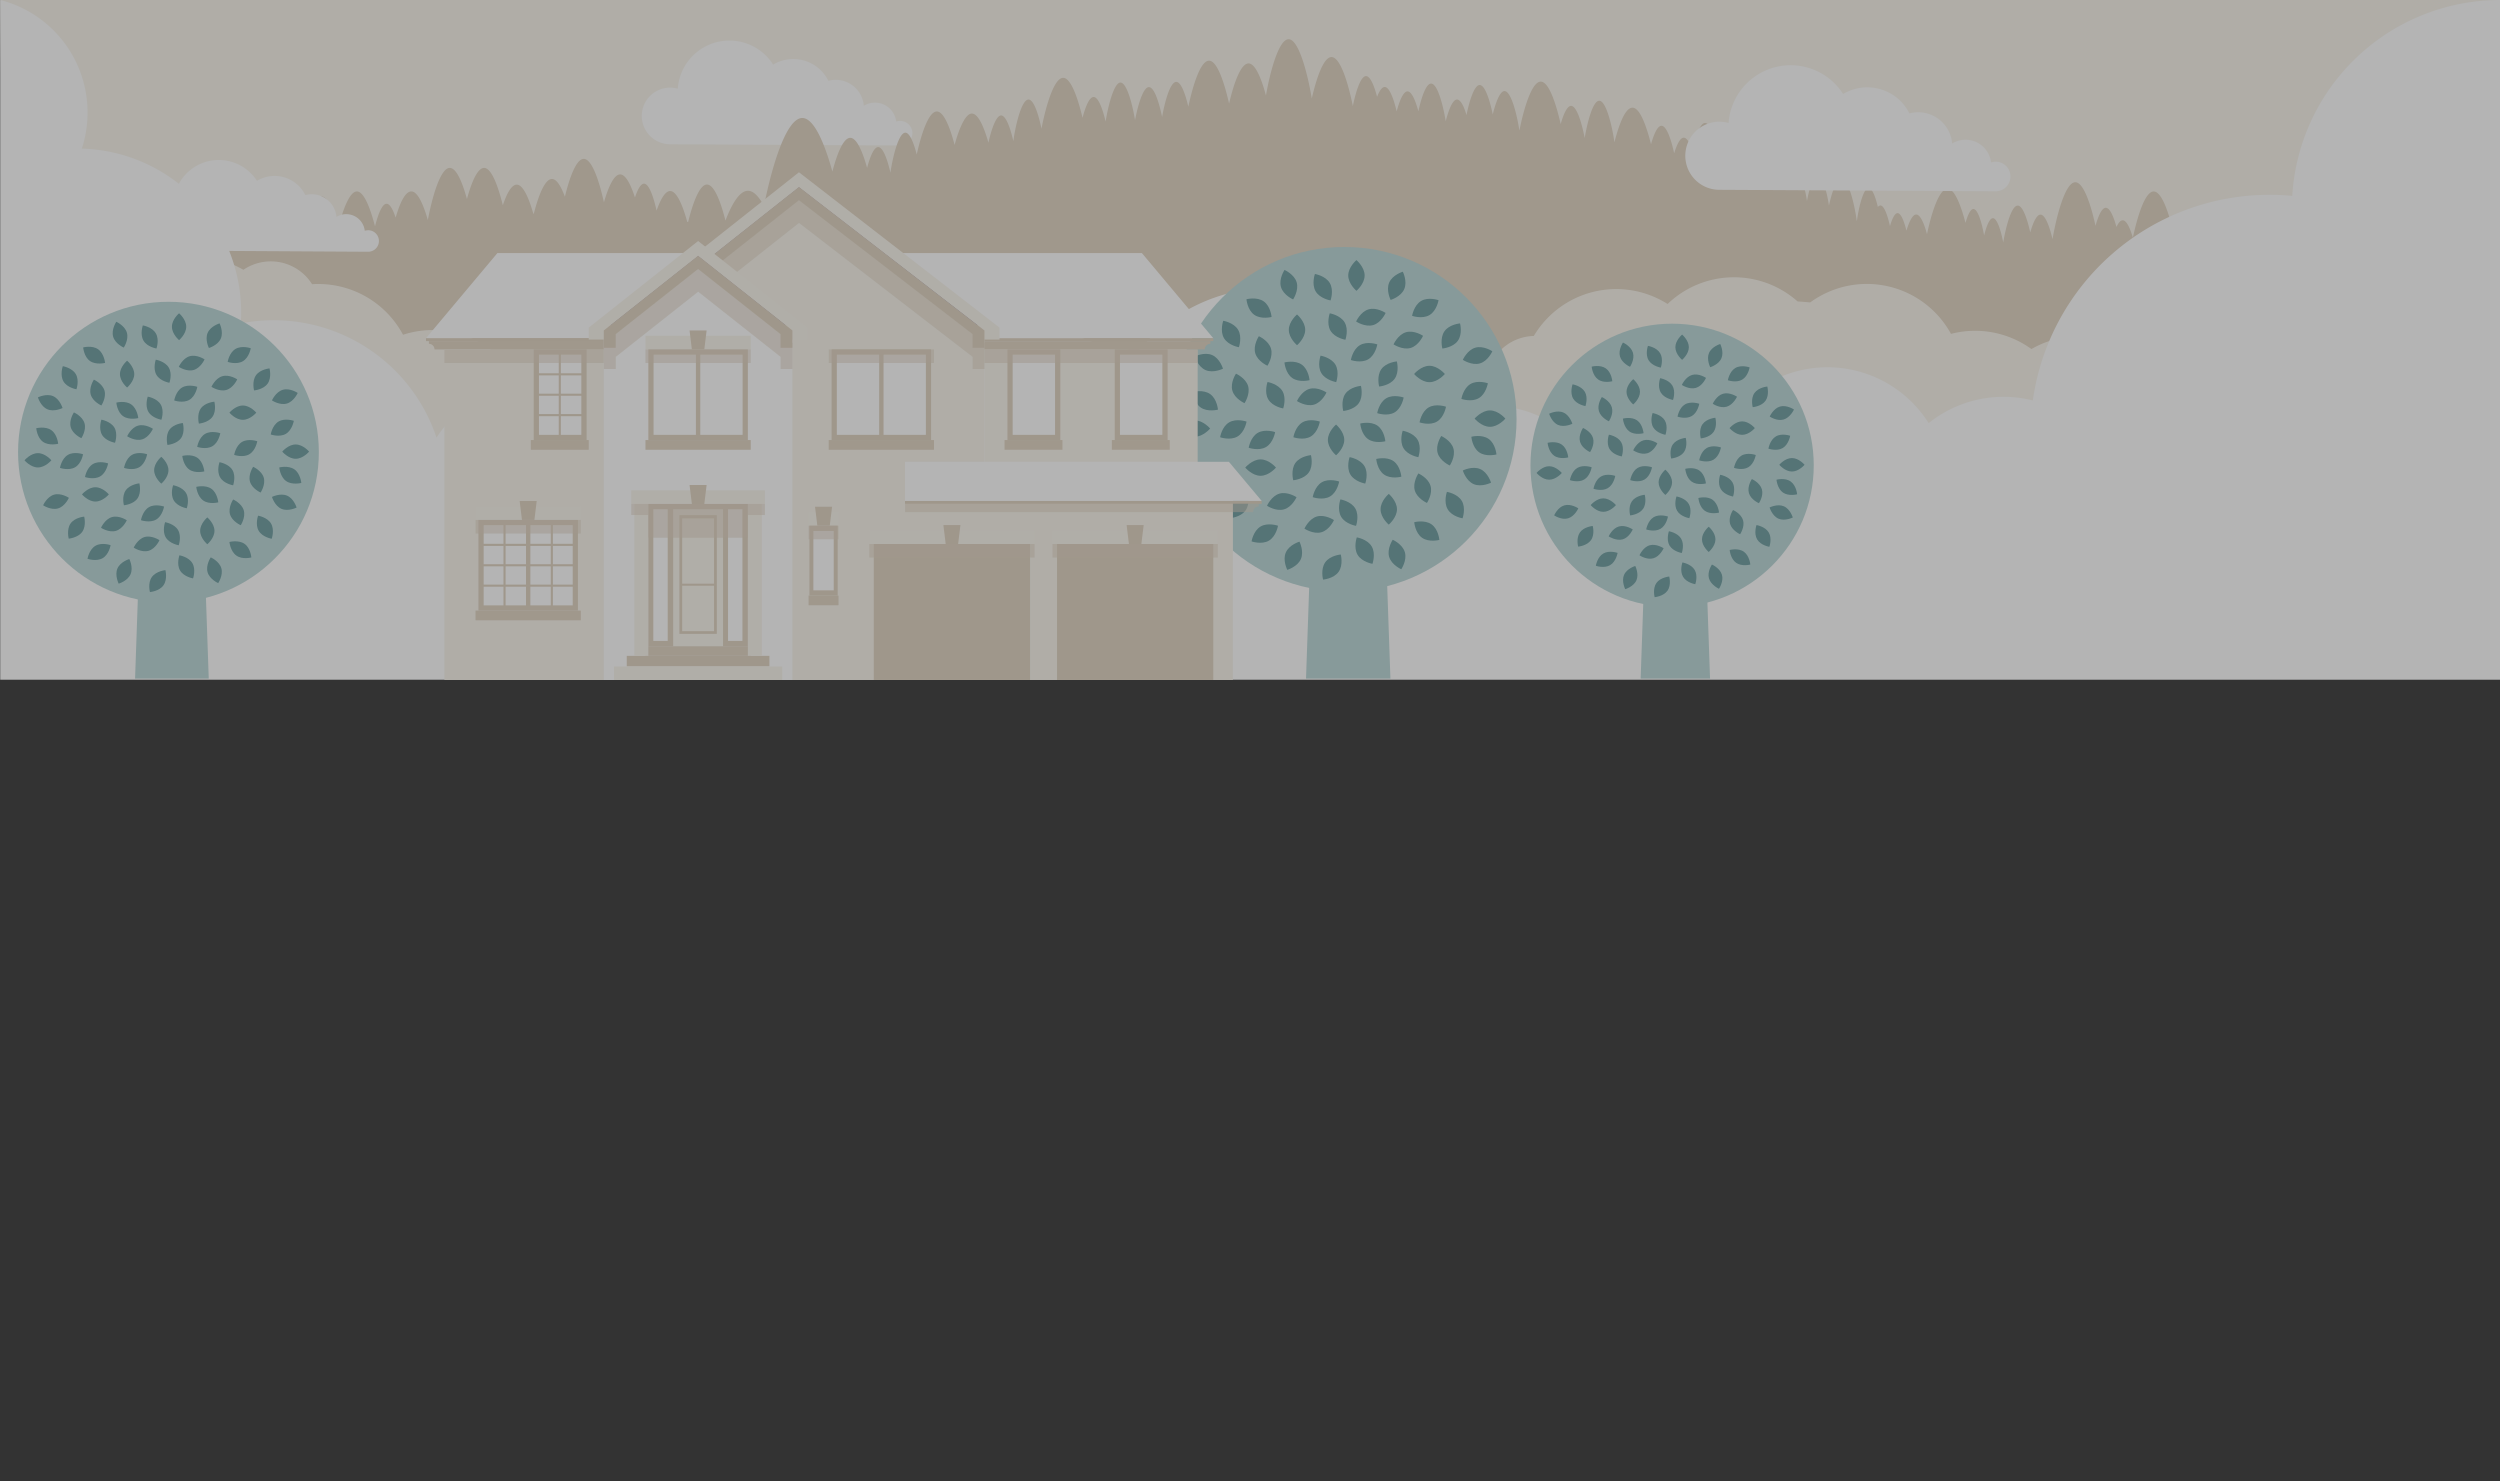 <svg id="Layer_1" data-name="Layer 1" xmlns="http://www.w3.org/2000/svg" viewBox="0 0 1080 640"><rect x="0" y="0" width="1080" height="640" fill="#333333" stroke="none"/><defs><style>.cls-1{opacity:0.63;}.cls-2{fill:#f8f4eb;}.cls-3{fill:#fff;}.cls-4{fill:#dfd2bf;}.cls-5{fill:#b8d6d6;}.cls-6{fill:#68999d;}.cls-7{fill:#f9f5ec;}.cls-8{fill:#ded1be;}.cls-9{fill:#8080b7;}.cls-10{opacity:0.5;}</style></defs><g class="cls-1"><polygon class="cls-2" points="1077.1 289.46 3.1 289.46 0.1 0 1080.1 0 1077.1 289.46"/><path class="cls-3" d="M289.51,62.32a12.23,12.23,0,1,1,3.29-24A22.37,22.37,0,0,1,334,27.91a16.92,16.92,0,0,1,23.86,7A12.17,12.17,0,0,1,373.16,45.7a9.24,9.24,0,0,1,14,6.81,5.19,5.19,0,0,1,1.68-.28,5.31,5.31,0,1,1,0,10.62Z"/><path class="cls-4" d="M1077.51,158.19a3.4,3.4,0,0,0,.08-.63c0-2.2-2.27-14.95-5.06-14.95-1.91,0-3.57,5.92-4.43,10.39l-.69-.37a3.44,3.44,0,0,0,0-.45c0-2.2-2.27-15-5.06-15-1.37,0-2.61,3.06-3.52,6.44-.48-3.94-2.52-13.63-5-13.63-1.44,0-2.74,3.38-3.66,7-.92-3.58-2.22-7-3.66-7s-2.6,3-3.52,6.41c-.47-3.91-2.51-13.69-5-13.69-1.42,0-2.71,3.3-3.63,6.82-1.14-5.91-3.34-13.8-5.87-13.8-2.23,0-4.21,6.15-5.42,11.66-1.21-5.51-3.19-11.66-5.42-11.66-1.14,0-2.22,1.62-3.16,3.93-1-6-3.38-15-6.09-15s-4.81,8.2-5.93,14.14c-1.23-5.2-3.09-10.58-5.18-10.58s-3.8,5-5,10c-.93-3.87-2.32-7.81-3.87-7.81-1,0-1.94,1.66-2.73,3.87-1-6-3.38-15.06-6.1-15.06-2.05,0-3.88,5.17-5.1,10.27-1.19-4.31-2.79-8.12-4.55-8.12-2.36,0-4.44,6.89-5.63,12.62-1-5.93-3.39-15.78-6.22-15.78-2.12,0-4,5.52-5.23,10.79-.92-5.86-3.4-16.27-6.3-16.27s-5.14,9.45-6.16,15.41c-1.55-9.49-5.44-25.42-10-25.42-3.76,0-7.06,10.88-9,20-1.17-4.07-2.71-7.55-4.39-7.55-1,0-1.87,1.14-2.7,2.88-1.2-4.37-2.81-8.28-4.59-8.28s-3.28,3.63-4.46,7.8c-1.94-8.87-5.12-18.84-8.72-18.84-4.42,0-8.21,15-9.85,24.6-1.23-5.21-3.09-10.61-5.19-10.61-1.7,0-3.25,3.56-4.43,7.69-1.22-5.49-3.19-11.6-5.41-11.6-2.87,0-5.31,10.13-6.26,16-.86-4.49-2.53-10.55-4.46-10.55-1.52,0-2.87,3.74-3.8,7.52-.79-4.52-2.56-11.49-4.63-11.49-1.31,0-2.51,2.8-3.41,6-2-7.57-4.7-14.72-7.74-14.72-3.7,0-7,10.57-8.89,19.62-1.2-4.47-2.85-8.52-4.66-8.52-1.61,0-3.08,3.19-4.23,7-.93-3.8-2.29-7.59-3.82-7.59-1.26,0-2.41,2.58-3.29,5.63-.92-4.2-2.43-8.94-4.13-8.94a1.55,1.55,0,0,0-1.11.66c-.93-4-2.36-8.17-4-8.17-2.53,0-4.63,10.47-5,14.07l-.15-.06c-.62-5.15-3.32-18.09-6.56-18.09-2.23,0-4.21,6.16-5.42,11.67-.57-4.18-2.55-13.19-4.9-13.19-2,0-3.78,6.72-4.59,11.25-.56-4.14-2.54-13.27-4.91-13.27-1,0-2,1.68-2.75,3.92-1.14-5.91-3.34-13.81-5.87-13.81s-4.59,7.4-5.75,13.23c-1.14-3.68-2.57-6.68-4.13-6.68s-3.15,3.33-4.31,7.29h0c-1.12-5.94-3.35-14.13-5.93-14.13-1.52,0-2.91,2.84-4,6.39-.86-5.76-3.39-16.72-6.37-16.72-2.25,0-4.25,6.27-5.46,11.82-1.07-3.11-2.35-5.47-3.74-5.47-1.57,0-3,3-4.15,6.76-1.21-5.57-3.21-11.9-5.48-11.9-1.74,0-3.33,3.74-4.52,8-2-8-4.83-15.82-8-15.82s-5.86,7.33-7.82,15c-.64-5.21-3.33-18-6.55-18-2.89,0-5.34,10.28-6.28,16.16-1.13-5.93-3.34-13.94-5.89-13.94-1.72,0-3.3,3.67-4.48,7.88-2-8.74-5.08-18.36-8.62-18.36-3.9,0-7.32,11.73-9.19,21h-.07c-.84-5.71-3.38-16.91-6.4-16.91-2,0-3.84,5.07-5.07,10.12-1.19-5.75-3.27-12.74-5.65-12.74s-4.52,7.16-5.7,13C632.48,46.07,631,43,629.44,43c-1.93,0-3.67,4.61-4.89,9.42-.92-5.86-3.39-16.31-6.31-16.31-2.28,0-4.3,6.42-5.5,12-1.21-4.51-2.86-8.63-4.69-8.63s-3.49,4.13-4.69,8.66c-1.23-5.2-3.09-10.56-5.17-10.56-1.2,0-2.32,1.77-3.29,4.25-1.21-4.64-2.9-8.95-4.77-8.95-2.41,0-4.52,7.17-5.7,13-1.87-9.35-5.3-21.22-9.22-21.22-3.48,0-6.56,9.31-8.52,17.94-1.53-9.46-5.44-25.65-10-25.65-4.38,0-8.14,14.77-9.8,24.33-1.93-7.25-4.59-13.88-7.53-13.88-3.4,0-6.43,8.91-8.39,17.37-2-8.79-5.1-18.55-8.66-18.55-3.74,0-7,10.78-8.95,19.88-1.23-5.25-3.1-10.72-5.21-10.72-2.74,0-5.09,9.23-6.12,15.2-1.18-5.79-3.29-12.94-5.7-12.94-2.6,0-4.85,8.35-6,14.3-.92-5.86-3.4-16.27-6.3-16.27s-5.55,11.17-6.39,16.89c-1.23-5.22-3.1-10.65-5.19-10.65-1.88,0-3.57,4.35-4.79,9-2-8.43-5-17.28-8.37-17.28-4,0-7.54,12.51-9.37,22C448.74,49.85,446.67,43,444.31,43c-3.21,0-5.9,12.73-6.54,18-1.22-5.36-3.14-11.12-5.3-11.12S428.22,56.1,427,61.65c-1.9-6.73-4.41-12.59-7.17-12.59s-5.52,6.45-7.44,13.58c-1.95-7.48-4.67-14.48-7.68-14.48-3.57,0-6.73,9.82-8.68,18.63-1.22-4.83-3-9.47-4.91-9.47-3.09,0-5.68,11.75-6.45,17.31-1.22-5.35-3.14-11.08-5.29-11.08-1.88,0-3.57,4.35-4.79,9-1.91-6.9-4.47-13-7.28-13-3,0-5.76,7.07-7.71,14.59-3.41-12.33-8-23.16-13-23.16-7,0-13.19,21.19-16.56,38-2.15-4-4.48-6.56-6.91-6.56-3.55,0-6.87,5.39-9.73,12.88-2-7.88-4.8-15.58-8-15.58s-6.14,8.09-8.11,16.17l-.39,0c-1.92-7-4.52-13.36-7.38-13.36-2.17,0-4.19,3.64-5.88,8.47-1.22-5.51-3.19-11.65-5.42-11.65-1.46,0-2.82,2.65-3.92,6-1.79-5.59-4-10-6.4-10-2.69,0-5.14,5.58-7,12.09-1.94-8.86-5.12-18.8-8.71-18.8-3.27,0-6.19,8.22-8.15,16.37-1.63-4.44-3.55-7.69-5.6-7.69-3.08,0-5.86,7.33-7.82,15h-.23c-1.9-6.71-4.41-12.55-7.16-12.55-2.24,0-4.32,3.87-6,8.93-2-8.08-4.86-16.16-8.1-16.16-2.88,0-5.49,6.38-7.41,13.47-1.92-7.09-4.53-13.47-7.41-13.47-4.11,0-7.68,13-9.48,22.54h0c-1.89-6.64-4.38-12.38-7.11-12.38s-5,5.14-6.8,11.33c-1.1-3.36-2.45-6-3.91-6-2,0-3.76,4.84-5,9.78-2-7.71-4.74-15.1-7.84-15.1s-6,7.74-8,15.65c-1.93-7.12-4.55-13.55-7.43-13.55s-5.71,6.92-7.65,14.36c-1.11-3.41-2.47-6.1-3.94-6.1-2,0-3.72,4.73-4.94,9.61-1.17-4-2.69-7.43-4.35-7.43-2.3,0-4.34,6.56-5.54,12.19-1.83-6-4.16-10.94-6.69-10.94s-4.7,4.6-6.5,10.33C97.26,97.36,93.77,85,89.77,85c-4.91,0-9,18.58-10.31,27.56-1.11-3.41-2.47-6.1-3.94-6.1-2,0-3.86,5.13-5.09,10.21-1.05-3-2.3-5.22-3.65-5.22-2.55,0-4.77,8-5.9,14C57.83,116.66,54.17,110,50.24,110c-3.47,0-6.73,5.17-9.55,12.43-1.35-2.92-2.85-4.85-4.43-4.85-2.67,0-5.11,5.5-7,12a5.38,5.38,0,0,0-3.73-1.94c-2.42,0-4.73,2.51-6.87,6.48-1.6-4.23-3.46-7.3-5.45-7.3-5.05,0-9.29,19.66-10.42,28.3l-.3.18v76H1077.73V158.34A1,1,0,0,0,1077.51,158.19ZM1058,147.28c0,.17-.07.35-.1.51l-.27-.13C1057.79,147.54,1057.91,147.41,1058,147.28Zm-15.88-6.81-.26-.11a4,4,0,0,0,.35-.37Z"/><path class="cls-2" d="M1079.22,143.54a21.08,21.08,0,0,0-39-11.08,41.4,41.4,0,0,0-36,1.06,21,21,0,0,0-21.29-.42,41.42,41.42,0,0,0-51.17,8.27A21,21,0,0,0,905,145.79a41.32,41.32,0,0,0-27.42,5,41.46,41.46,0,0,0-34.75-6.56A41.44,41.44,0,0,0,782,130.65c-1.81-.17-3.62-.32-5.44-.43a41.4,41.4,0,0,0-56.16,1.1,41.43,41.43,0,0,0-57.8,13.82,21.07,21.07,0,0,0-19.31,13.92A41.41,41.41,0,0,0,631.36,165a21,21,0,0,0-22.6-2.52,41.48,41.48,0,0,0-32.82-1.78,41.47,41.47,0,0,0-74.28-3.43A41.44,41.44,0,0,0,440.5,174.5a41.44,41.44,0,0,0-43.94,4.94,21.17,21.17,0,0,0-6.74-1.12,20.92,20.92,0,0,0-11.13,3.2,42,42,0,0,0-7.9-.76,41.21,41.21,0,0,0-21.53,6,41.42,41.42,0,0,0-52.6-6.31,21,21,0,0,0-20.79-2,41.37,41.37,0,0,0-32-15.06h0a21,21,0,0,0-28.46-9.45,41.41,41.41,0,0,0-41.3-9.33,41.47,41.47,0,0,0-36.57-21.92c-.91,0-1.82,0-2.71.1a21.06,21.06,0,0,0-29.68-6.24,41.29,41.29,0,0,0-20.51-5.44,41.79,41.79,0,0,0-4.21.21,21.07,21.07,0,0,0-39.62,5.22A41.52,41.52,0,0,0,5.53,144.07q-2.3,1-4.56,2.09V277.9H1079.22V149.32l-.76-.23A21.18,21.18,0,0,0,1079.22,143.54Z"/><path class="cls-3" d="M990.26,84.63q-4.86-.47-9.84-.47A103.26,103.26,0,0,0,878.18,173a51.67,51.67,0,0,0-45,9.8,51.68,51.68,0,0,0-90.1,4.73,51.66,51.66,0,0,0-54.64,13.59,51.7,51.7,0,0,0-67.14-20.85,74.25,74.25,0,0,0-133.14-23.73,74.19,74.19,0,0,0-98,9.71A79,79,0,0,0,250.29,169a51.67,51.67,0,0,0-61.72,20.05A74.16,74.16,0,0,0,104,139.72c.11-1.58.18-3.17.18-4.78A70.76,70.76,0,0,0,35.35,64.21a50.06,50.06,0,0,0,2.47-15.57A50.14,50.14,0,0,0,.1,0V293.65h1080V0A90,90,0,0,0,990.26,84.63Z"/><circle class="cls-5" cx="580.73" cy="181.12" r="74.42"/><path class="cls-6" d="M589.52,119c0,3.67-3.54,6.64-3.54,6.64s-3.54-3-3.54-6.64,3.54-6.64,3.54-6.64S589.52,115.36,589.52,119Z"/><path class="cls-6" d="M563.85,142.49c0,3.67-3.54,6.64-3.54,6.64s-3.54-3-3.54-6.64,3.54-6.64,3.54-6.64S563.85,138.82,563.85,142.49Z"/><path class="cls-6" d="M523.64,153.38c3.37,1.45,4.69,5.89,4.69,5.89s-4.13,2.07-7.5.62-4.69-5.89-4.69-5.89S520.27,151.93,523.64,153.38Z"/><path class="cls-6" d="M574.47,122.27c1.86,3.16.33,7.52.33,7.52s-4.56-.76-6.43-3.91-.33-7.52-.33-7.52S572.61,119.11,574.47,122.27Z"/><path class="cls-6" d="M576.91,157.55c1.86,3.16.33,7.52.33,7.52s-4.56-.76-6.43-3.91-.33-7.52-.33-7.52S575.05,154.4,576.91,157.55Z"/><path class="cls-6" d="M522.78,170.24c3,2.11,3.38,6.72,3.38,6.72s-4.47,1.18-7.47-.93-3.38-6.72-3.38-6.72S519.78,168.12,522.78,170.24Z"/><path class="cls-6" d="M534.87,142.48c1.86,3.16.33,7.52.33,7.52s-4.56-.76-6.43-3.91-.33-7.52-.33-7.52S533,139.32,534.87,142.48Z"/><path class="cls-6" d="M554,168.93c1.86,3.16.33,7.52.33,7.52s-4.56-.76-6.43-3.91-.33-7.52-.33-7.52S552.1,165.78,554,168.93Z"/><path class="cls-6" d="M580.88,139.26c1.86,3.16.33,7.52.33,7.52s-4.56-.76-6.43-3.91-.33-7.52-.33-7.52S579,136.11,580.88,139.26Z"/><path class="cls-6" d="M545.94,130.21c3,2.11,3.38,6.72,3.38,6.72s-4.47,1.18-7.47-.93-3.38-6.72-3.38-6.72S542.94,128.09,545.94,130.21Z"/><path class="cls-6" d="M562.35,157.51c3,2.11,3.38,6.72,3.38,6.72s-4.47,1.18-7.47-.93-3.38-6.72-3.38-6.72S559.36,155.4,562.35,157.51Z"/><path class="cls-6" d="M560.17,122c1,3.52-1.55,7.36-1.55,7.36s-4.23-1.87-5.25-5.39,1.55-7.36,1.55-7.36S559.15,118.48,560.17,122Z"/><path class="cls-6" d="M539.19,166.81c1,3.52-1.55,7.36-1.55,7.36s-4.23-1.87-5.25-5.39,1.55-7.36,1.55-7.36S538.17,163.29,539.19,166.81Z"/><path class="cls-6" d="M549.08,150.64c1,3.52-1.55,7.36-1.55,7.36s-4.23-1.87-5.25-5.39,1.55-7.36,1.55-7.36S548.06,147.12,549.08,150.64Z"/><path class="cls-6" d="M573.64,190.05c0-3.67,3.54-6.64,3.54-6.64s3.54,3,3.54,6.64-3.54,6.64-3.54,6.64S573.64,193.71,573.64,190.05Z"/><path class="cls-6" d="M596.41,220c0-3.67,3.54-6.64,3.54-6.64s3.54,3,3.54,6.64-3.54,6.64-3.54,6.64S596.41,223.7,596.41,220Z"/><path class="cls-6" d="M636.63,209.14c-3.37-1.45-4.69-5.89-4.69-5.89s4.13-2.07,7.5-.62,4.69,5.89,4.69,5.89S640,210.59,636.63,209.14Z"/><path class="cls-6" d="M586.47,239.66c-1.86-3.16-.33-7.52-.33-7.52s4.56.76,6.43,3.91.33,7.52.33,7.52S588.33,242.81,586.47,239.66Z"/><path class="cls-6" d="M583.36,205c-1.86-3.16-.33-7.52-.33-7.52s4.56.76,6.43,3.91.33,7.52.33,7.52S585.22,208.13,583.36,205Z"/><path class="cls-6" d="M639,195.4c-3-2.11-3.38-6.72-3.38-6.72s4.47-1.18,7.47.93,3.38,6.72,3.38,6.72S641.94,197.51,639,195.4Z"/><path class="cls-6" d="M625.4,220c-1.86-3.16-.33-7.52-.33-7.52s4.56.76,6.43,3.91.33,7.52.33,7.52S627.26,223.2,625.4,220Z"/><path class="cls-6" d="M606.3,193.59c-1.86-3.16-.33-7.52-.33-7.52s4.56.76,6.43,3.91.33,7.52.33,7.52S608.17,196.75,606.3,193.59Z"/><path class="cls-6" d="M579.38,223.26c-1.86-3.16-.33-7.52-.33-7.52s4.56.76,6.43,3.91.33,7.52.33,7.52S581.25,226.42,579.38,223.26Z"/><path class="cls-6" d="M614.33,232.31c-3-2.11-3.38-6.72-3.38-6.72s4.47-1.18,7.47.93,3.38,6.72,3.38,6.72S617.32,234.43,614.33,232.31Z"/><path class="cls-6" d="M591,189.69c-3-2.11-3.38-6.72-3.38-6.72s4.47-1.18,7.47.93,3.38,6.72,3.38,6.72S594,191.81,591,189.69Z"/><path class="cls-6" d="M597.91,205c-3-2.11-3.38-6.72-3.38-6.72s4.47-1.18,7.47.93,3.38,6.72,3.38,6.72S600.91,207.13,597.91,205Z"/><path class="cls-6" d="M600.1,240.53c-1-3.52,1.55-7.36,1.55-7.36s4.23,1.87,5.25,5.39-1.55,7.36-1.55,7.36S601.12,244.05,600.1,240.53Z"/><path class="cls-6" d="M621.07,195.71c-1-3.52,1.55-7.36,1.55-7.36s4.23,1.87,5.25,5.39-1.55,7.36-1.55,7.36S622.09,199.23,621.07,195.71Z"/><path class="cls-6" d="M611.19,211.88c-1-3.52,1.55-7.36,1.55-7.36s4.23,1.87,5.25,5.39-1.55,7.36-1.55,7.36S612.21,215.4,611.19,211.88Z"/><path class="cls-6" d="M643.67,184.38c-3.67,0-6.64-3.54-6.64-3.54s3-3.54,6.64-3.54,6.64,3.54,6.64,3.54S647.34,184.38,643.67,184.38Z"/><path class="cls-6" d="M617.53,165.1c-3.67,0-6.64-3.54-6.64-3.54s3-3.54,6.64-3.54,6.64,3.54,6.64,3.54S621.2,165.1,617.53,165.1Z"/><path class="cls-6" d="M606.64,124.88c-1.45,3.37-5.89,4.69-5.89,4.69s-2.07-4.13-.62-7.5,5.89-4.69,5.89-4.69S608.09,121.52,606.64,124.88Z"/><path class="cls-6" d="M638.84,172c-3.16,1.86-7.52.33-7.52.33s.76-4.56,3.91-6.43,7.52-.33,7.52-.33S642,170.16,638.84,172Z"/><path class="cls-6" d="M602.47,178.15c-3.16,1.86-7.52.33-7.52.33s.76-4.56,3.91-6.43,7.52-.33,7.52-.33S605.62,176.29,602.47,178.15Z"/><path class="cls-6" d="M587,174.16c-2.11,3-6.72,3.38-6.72,3.38s-1.18-4.47.93-7.47,6.72-3.38,6.72-3.38S589.07,171.16,587,174.16Z"/><path class="cls-6" d="M617.54,136.11c-3.16,1.86-7.52.33-7.52.33s.76-4.56,3.91-6.43,7.52-.33,7.52-.33S620.69,134.25,617.54,136.11Z"/><path class="cls-6" d="M591.09,155.21c-3.16,1.86-7.52.33-7.52.33s.76-4.56,3.91-6.43,7.52-.33,7.52-.33S594.24,153.34,591.09,155.21Z"/><path class="cls-6" d="M620.76,182.13c-3.16,1.86-7.52.33-7.52.33s.76-4.56,3.91-6.43,7.52-.33,7.52-.33S623.91,180.26,620.76,182.13Z"/><path class="cls-6" d="M629.81,147.18c-2.11,3-6.72,3.38-6.72,3.38s-1.18-4.47.93-7.47,6.72-3.38,6.72-3.38S631.92,144.19,629.81,147.18Z"/><path class="cls-6" d="M602.51,163.6c-2.11,3-6.72,3.38-6.72,3.38s-1.18-4.47.93-7.47,6.72-3.38,6.72-3.38S604.62,160.6,602.51,163.6Z"/><path class="cls-6" d="M639.3,157c-3.52,1-7.36-1.55-7.36-1.55s1.87-4.23,5.39-5.25,7.36,1.55,7.36,1.55S642.82,156,639.3,157Z"/><path class="cls-6" d="M593.2,140.44c-3.52,1-7.36-1.55-7.36-1.55s1.87-4.23,5.39-5.25,7.36,1.55,7.36,1.55S596.72,139.42,593.2,140.44Z"/><path class="cls-6" d="M609.37,150.32c-3.52,1-7.36-1.55-7.36-1.55s1.87-4.23,5.39-5.25,7.36,1.55,7.36,1.55S612.9,149.3,609.37,150.32Z"/><path class="cls-6" d="M567.65,174.8c-3.52,1-7.36-1.55-7.36-1.55s1.87-4.23,5.39-5.25,7.36,1.55,7.36,1.55S571.17,173.77,567.65,174.8Z"/><path class="cls-6" d="M516.14,181.59c3.67,0,6.64,3.54,6.64,3.54s-3,3.54-6.64,3.54-6.64-3.54-6.64-3.54S512.47,181.59,516.14,181.59Z"/><path class="cls-6" d="M544.58,198.46c3.67,0,6.64,3.54,6.64,3.54s-3,3.54-6.64,3.54-6.64-3.54-6.64-3.54S540.92,198.46,544.58,198.46Z"/><path class="cls-6" d="M555.48,238.68c1.45-3.37,5.89-4.69,5.89-4.69s2.07,4.13.62,7.5-5.89,4.69-5.89,4.69S554,242,555.48,238.68Z"/><path class="cls-6" d="M531,182.46c3.16-1.86,7.52-.33,7.52-.33s-.76,4.56-3.91,6.43-7.52.33-7.52.33S527.8,184.33,531,182.46Z"/><path class="cls-6" d="M562.65,182.46c3.16-1.86,7.52-.33,7.52-.33s-.76,4.56-3.91,6.43-7.52.33-7.52.33S559.49,184.33,562.65,182.46Z"/><path class="cls-6" d="M572.5,242.92c2.11-3,6.72-3.38,6.72-3.38s1.18,4.47-.93,7.47-6.72,3.38-6.72,3.38S570.38,245.91,572.5,242.92Z"/><path class="cls-6" d="M544.58,227.45c3.16-1.86,7.52-.33,7.52-.33s-.76,4.56-3.91,6.43-7.52.33-7.52.33S541.42,229.31,544.58,227.45Z"/><path class="cls-6" d="M571,208.35c3.16-1.86,7.52-.33,7.52-.33s-.76,4.56-3.91,6.43-7.52.33-7.52.33S567.87,210.22,571,208.35Z"/><path class="cls-6" d="M543.34,187c3.16-1.86,7.52-.33,7.52-.33s-.76,4.56-3.91,6.43-7.52.33-7.52.33S540.19,188.86,543.34,187Z"/><path class="cls-6" d="M532.31,216.38c2.11-3,6.72-3.38,6.72-3.38s1.18,4.47-.93,7.47-6.72,3.38-6.72,3.38S530.19,219.37,532.31,216.38Z"/><path class="cls-6" d="M559.61,200c2.11-3,6.72-3.38,6.72-3.38s1.18,4.47-.93,7.47-6.72,3.38-6.72,3.38S557.5,203,559.61,200Z"/><path class="cls-6" d="M524.09,202.15c3.52-1,7.36,1.55,7.36,1.55s-1.87,4.23-5.39,5.25-7.36-1.55-7.36-1.55S520.57,203.17,524.09,202.15Z"/><path class="cls-6" d="M568.91,223.12c3.52-1,7.36,1.55,7.36,1.55s-1.87,4.23-5.39,5.25-7.36-1.55-7.36-1.55S565.39,224.14,568.91,223.12Z"/><path class="cls-6" d="M552.74,213.24c3.52-1,7.36,1.55,7.36,1.55s-1.87,4.23-5.39,5.25-7.36-1.55-7.36-1.55S549.22,214.26,552.74,213.24Z"/><polygon class="cls-5" points="600.66 293.15 564.2 293.15 565.61 252.44 599.25 252.44 600.66 293.15"/><circle class="cls-5" cx="722.35" cy="201.02" r="61.19"/><path class="cls-6" d="M729.58,150c0,3-2.91,5.46-2.91,5.46s-2.91-2.44-2.91-5.46,2.91-5.46,2.91-5.46S729.58,147,729.58,150Z"/><path class="cls-6" d="M708.47,169.26c0,3-2.91,5.46-2.91,5.46s-2.91-2.44-2.91-5.46,2.91-5.46,2.91-5.46S708.47,166.24,708.47,169.26Z"/><path class="cls-6" d="M675.4,178.22c2.77,1.2,3.86,4.84,3.86,4.84s-3.4,1.71-6.17.51-3.86-4.84-3.86-4.84S672.64,177,675.4,178.22Z"/><path class="cls-6" d="M717.2,152.63c1.53,2.6.27,6.18.27,6.18s-3.75-.62-5.29-3.22-.27-6.18-.27-6.18S715.67,150,717.2,152.63Z"/><path class="cls-6" d="M719.21,181.65c1.53,2.6.27,6.18.27,6.18s-3.75-.62-5.29-3.22-.27-6.18-.27-6.18S717.68,179.05,719.21,181.65Z"/><path class="cls-6" d="M674.7,192.07c2.46,1.74,2.78,5.53,2.78,5.53s-3.68,1-6.14-.77-2.78-5.53-2.78-5.53S672.24,190.34,674.7,192.07Z"/><path class="cls-6" d="M684.64,169.25c1.53,2.6.27,6.18.27,6.18s-3.75-.62-5.29-3.22-.27-6.18-.27-6.18S683.1,166.66,684.64,169.25Z"/><path class="cls-6" d="M700.34,191c1.53,2.6.27,6.18.27,6.18s-3.75-.62-5.29-3.22-.27-6.18-.27-6.18S698.81,188.41,700.34,191Z"/><path class="cls-6" d="M722.48,166.6c1.53,2.6.27,6.18.27,6.18s-3.75-.62-5.29-3.22-.27-6.18-.27-6.18S720.94,164,722.48,166.6Z"/><path class="cls-6" d="M693.74,159.16c2.46,1.74,2.78,5.53,2.78,5.53s-3.68,1-6.14-.77-2.78-5.53-2.78-5.53S691.28,157.42,693.74,159.16Z"/><path class="cls-6" d="M707.24,181.61c2.46,1.74,2.78,5.53,2.78,5.53s-3.68,1-6.14-.77-2.78-5.53-2.78-5.53S704.78,179.87,707.24,181.61Z"/><path class="cls-6" d="M705.44,152.41c.84,2.9-1.28,6.05-1.28,6.05s-3.48-1.54-4.32-4.43,1.28-6.05,1.28-6.05S704.6,149.51,705.44,152.41Z"/><path class="cls-6" d="M688.19,189.26c.84,2.9-1.28,6.05-1.28,6.05s-3.48-1.54-4.32-4.43,1.28-6,1.28-6S687.36,186.37,688.19,189.26Z"/><path class="cls-6" d="M696.32,176c.84,2.9-1.28,6-1.28,6s-3.48-1.54-4.32-4.43,1.28-6.05,1.28-6.05S695.48,173.07,696.32,176Z"/><path class="cls-6" d="M716.52,208.36c0-3,2.91-5.46,2.91-5.46s2.91,2.44,2.91,5.46-2.91,5.46-2.91,5.46S716.52,211.38,716.52,208.36Z"/><path class="cls-6" d="M735.25,233c0-3,2.91-5.46,2.91-5.46s2.91,2.44,2.91,5.46-2.91,5.46-2.91,5.46S735.25,236,735.25,233Z"/><path class="cls-6" d="M768.32,224.07c-2.77-1.2-3.86-4.84-3.86-4.84s3.4-1.71,6.17-.51,3.86,4.84,3.86,4.84S771.08,225.26,768.32,224.07Z"/><path class="cls-6" d="M727.07,249.16c-1.53-2.6-.27-6.18-.27-6.18s3.75.62,5.29,3.22.27,6.18.27,6.18S728.6,251.76,727.07,249.16Z"/><path class="cls-6" d="M724.51,220.64c-1.53-2.6-.27-6.18-.27-6.18s3.75.62,5.29,3.22.27,6.18.27,6.18S726,223.23,724.51,220.64Z"/><path class="cls-6" d="M770.22,212.77c-2.46-1.74-2.78-5.53-2.78-5.53s3.68-1,6.14.77,2.78,5.53,2.78,5.53S772.69,214.5,770.22,212.77Z"/><path class="cls-6" d="M759.08,233c-1.53-2.6-.27-6.18-.27-6.18s3.75.62,5.29,3.22.27,6.18.27,6.18S760.62,235.63,759.08,233Z"/><path class="cls-6" d="M743.38,211.28c-1.53-2.6-.27-6.18-.27-6.18s3.75.62,5.29,3.22.27,6.18.27,6.18S744.91,213.87,743.38,211.28Z"/><path class="cls-6" d="M721.24,235.68c-1.53-2.6-.27-6.18-.27-6.18s3.75.62,5.29,3.22.27,6.18.27,6.18S722.78,238.27,721.24,235.68Z"/><path class="cls-6" d="M750,243.12c-2.46-1.74-2.78-5.53-2.78-5.53s3.68-1,6.14.77,2.78,5.53,2.78,5.53S752.44,244.86,750,243.12Z"/><path class="cls-6" d="M730.81,208.07c-2.46-1.74-2.78-5.53-2.78-5.53s3.68-1,6.14.77,2.78,5.53,2.78,5.53S733.27,209.81,730.81,208.07Z"/><path class="cls-6" d="M736.48,220.67c-2.46-1.74-2.78-5.53-2.78-5.53s3.68-1,6.14.77,2.78,5.53,2.78,5.53S739,222.41,736.48,220.67Z"/><path class="cls-6" d="M738.28,249.88c-.84-2.9,1.28-6,1.28-6s3.48,1.54,4.32,4.43-1.28,6.05-1.28,6.05S739.12,252.77,738.28,249.88Z"/><path class="cls-6" d="M755.53,213c-.84-2.9,1.28-6.05,1.28-6.05s3.48,1.54,4.32,4.43-1.28,6-1.28,6S756.37,215.92,755.53,213Z"/><path class="cls-6" d="M747.4,226.32c-.84-2.9,1.28-6,1.28-6s3.48,1.54,4.32,4.43-1.28,6.05-1.28,6.05S748.24,229.21,747.4,226.32Z"/><path class="cls-6" d="M774.11,203.7c-3,0-5.46-2.91-5.46-2.91s2.44-2.91,5.46-2.91,5.46,2.91,5.46,2.91S777.13,203.7,774.11,203.7Z"/><path class="cls-6" d="M752.62,187.85c-3,0-5.46-2.91-5.46-2.91s2.44-2.91,5.46-2.91,5.46,2.91,5.46,2.91S755.63,187.85,752.62,187.85Z"/><path class="cls-6" d="M743.65,154.78c-1.2,2.77-4.84,3.86-4.84,3.86s-1.71-3.4-.51-6.17,4.84-3.86,4.84-3.86S744.85,152,743.65,154.78Z"/><path class="cls-6" d="M770.14,193.55c-2.6,1.53-6.18.27-6.18.27s.62-3.75,3.22-5.29,6.18-.27,6.18-.27S772.73,192,770.14,193.55Z"/><path class="cls-6" d="M740.23,198.59c-2.6,1.53-6.18.27-6.18.27s.62-3.75,3.22-5.29,6.18-.27,6.18-.27S742.82,197.05,740.23,198.59Z"/><path class="cls-6" d="M727.47,195.3c-1.74,2.46-5.53,2.78-5.53,2.78s-1-3.68.77-6.14,5.53-2.78,5.53-2.78S729.21,192.84,727.47,195.3Z"/><path class="cls-6" d="M752.62,164c-2.6,1.53-6.18.27-6.18.27s.62-3.75,3.22-5.29,6.18-.27,6.18-.27S755.22,162.48,752.62,164Z"/><path class="cls-6" d="M730.87,179.72c-2.6,1.53-6.18.27-6.18.27s.62-3.75,3.22-5.29,6.18-.27,6.18-.27S733.46,178.18,730.87,179.72Z"/><path class="cls-6" d="M755.27,201.85c-2.6,1.53-6.18.27-6.18.27s.62-3.75,3.22-5.29,6.18-.27,6.18-.27S757.86,200.32,755.27,201.85Z"/><path class="cls-6" d="M762.71,173.12c-1.74,2.46-5.53,2.78-5.53,2.78s-1-3.68.77-6.14,5.53-2.78,5.53-2.78S764.45,170.65,762.71,173.12Z"/><path class="cls-6" d="M740.26,186.61c-1.74,2.46-5.53,2.78-5.53,2.78s-1-3.68.77-6.14,5.53-2.78,5.53-2.78S742,184.15,740.26,186.61Z"/><path class="cls-6" d="M770.52,181.23c-2.9.84-6-1.28-6-1.28s1.54-3.48,4.43-4.32,6.05,1.28,6.05,1.28S773.41,180.39,770.52,181.23Z"/><path class="cls-6" d="M732.61,167.57c-2.9.84-6.05-1.28-6.05-1.28s1.54-3.48,4.43-4.32,6,1.28,6,1.28S735.5,166.73,732.61,167.57Z"/><path class="cls-6" d="M745.91,175.7c-2.9.84-6-1.28-6-1.28s1.54-3.48,4.43-4.32,6.05,1.28,6.05,1.28S748.8,174.86,745.91,175.7Z"/><path class="cls-6" d="M711.59,195.82c-2.9.84-6.05-1.28-6.05-1.28s1.54-3.48,4.43-4.32,6,1.28,6,1.28S714.49,195,711.59,195.82Z"/><path class="cls-6" d="M669.24,201.41c3,0,5.46,2.91,5.46,2.91s-2.44,2.91-5.46,2.91-5.46-2.91-5.46-2.91S666.22,201.41,669.24,201.41Z"/><path class="cls-6" d="M692.63,215.29c3,0,5.46,2.91,5.46,2.91s-2.44,2.91-5.46,2.91-5.46-2.91-5.46-2.91S689.61,215.29,692.63,215.29Z"/><path class="cls-6" d="M701.59,248.36c1.2-2.77,4.84-3.86,4.84-3.86s1.71,3.4.51,6.17-4.84,3.86-4.84,3.86S700.39,251.12,701.59,248.36Z"/><path class="cls-6" d="M681.42,202.13c2.6-1.53,6.18-.27,6.18-.27s-.62,3.75-3.22,5.29-6.18.27-6.18.27S678.82,203.66,681.42,202.13Z"/><path class="cls-6" d="M707.48,202.13c2.6-1.53,6.18-.27,6.18-.27s-.62,3.75-3.22,5.29-6.18.27-6.18.27S704.89,203.66,707.48,202.13Z"/><path class="cls-6" d="M715.58,251.84c1.74-2.46,5.53-2.78,5.53-2.78s1,3.68-.77,6.14-5.53,2.78-5.53,2.78S713.84,254.31,715.58,251.84Z"/><path class="cls-6" d="M692.62,239.12c2.6-1.53,6.18-.27,6.18-.27s-.62,3.75-3.22,5.29-6.18.27-6.18.27S690,240.66,692.62,239.12Z"/><path class="cls-6" d="M714.38,223.42c2.6-1.53,6.18-.27,6.18-.27s-.62,3.75-3.22,5.29-6.18.27-6.18.27S711.78,225,714.38,223.42Z"/><path class="cls-6" d="M691.61,205.86c2.6-1.53,6.18-.27,6.18-.27s-.62,3.75-3.22,5.29-6.18.27-6.18.27S689,207.39,691.61,205.86Z"/><path class="cls-6" d="M682.53,230c1.74-2.46,5.53-2.78,5.53-2.78s1,3.68-.77,6.14-5.53,2.78-5.53,2.78S680.79,232.48,682.53,230Z"/><path class="cls-6" d="M705,216.52c1.74-2.46,5.53-2.78,5.53-2.78s1,3.68-.77,6.14-5.53,2.78-5.53,2.78S703.25,219,705,216.52Z"/><path class="cls-6" d="M675.78,218.32c2.9-.84,6.05,1.28,6.05,1.28s-1.54,3.48-4.43,4.32-6-1.28-6-1.28S672.88,219.16,675.78,218.32Z"/><path class="cls-6" d="M712.64,235.57c2.9-.84,6.05,1.28,6.05,1.28s-1.54,3.48-4.43,4.32-6-1.28-6-1.28S709.74,236.4,712.64,235.57Z"/><path class="cls-6" d="M699.34,227.44c2.9-.84,6,1.28,6,1.28S703.85,232.2,701,233s-6.05-1.28-6.05-1.28S696.44,228.28,699.34,227.44Z"/><polygon class="cls-5" points="738.74 293.15 708.76 293.15 709.92 259.67 737.58 259.67 738.74 293.15"/><circle class="cls-5" cx="72.77" cy="195.34" r="64.97"/><path class="cls-6" d="M80.45,141.14c0,3.2-3.09,5.8-3.09,5.8s-3.09-2.59-3.09-5.8,3.09-5.8,3.09-5.8S80.45,137.94,80.45,141.14Z"/><path class="cls-6" d="M58,161.62c0,3.2-3.09,5.8-3.09,5.8s-3.09-2.59-3.09-5.8,3.09-5.8,3.09-5.8S58,158.42,58,161.62Z"/><path class="cls-6" d="M22.93,171.13c2.94,1.27,4.09,5.14,4.09,5.14s-3.61,1.81-6.55.54-4.09-5.14-4.09-5.14S20,169.86,22.93,171.13Z"/><path class="cls-6" d="M67.31,144c1.63,2.76.28,6.56.28,6.56s-4-.66-5.61-3.42-.28-6.56-.28-6.56S65.68,141.21,67.31,144Z"/><path class="cls-6" d="M69.44,174.77c1.63,2.76.28,6.56.28,6.56s-4-.66-5.61-3.42-.28-6.56-.28-6.56S67.81,172,69.44,174.77Z"/><path class="cls-6" d="M22.18,185.84c2.61,1.85,2.95,5.87,2.95,5.87s-3.9,1-6.52-.82S15.66,185,15.66,185,19.57,184,22.18,185.84Z"/><path class="cls-6" d="M32.74,161.61c1.63,2.76.28,6.56.28,6.56s-4-.66-5.61-3.42-.28-6.56-.28-6.56S31.11,158.86,32.74,161.61Z"/><path class="cls-6" d="M49.41,184.71c1.63,2.76.28,6.56.28,6.56s-4-.66-5.61-3.42-.28-6.56-.28-6.56S47.78,182,49.41,184.71Z"/><path class="cls-6" d="M72.91,158.8c1.63,2.76.28,6.56.28,6.56s-4-.66-5.61-3.42-.28-6.56-.28-6.56S71.28,156.05,72.91,158.8Z"/><path class="cls-6" d="M42.4,150.9c2.61,1.85,3,5.87,3,5.87s-3.9,1-6.52-.81-2.95-5.87-2.95-5.87S39.79,149.05,42.4,150.9Z"/><path class="cls-6" d="M56.73,174.74c2.61,1.85,3,5.87,3,5.87s-3.9,1-6.52-.81-2.95-5.87-2.95-5.87S54.12,172.89,56.73,174.74Z"/><path class="cls-6" d="M54.82,143.73c.89,3.07-1.36,6.43-1.36,6.43s-3.69-1.63-4.58-4.7S50.24,139,50.24,139,53.93,140.66,54.82,143.73Z"/><path class="cls-6" d="M36.51,182.86c.89,3.07-1.36,6.43-1.36,6.43s-3.69-1.63-4.58-4.7,1.36-6.43,1.36-6.43S35.62,179.78,36.51,182.86Z"/><path class="cls-6" d="M45.14,168.74c.89,3.07-1.36,6.43-1.36,6.43s-3.69-1.63-4.58-4.7S40.56,164,40.56,164,44.25,165.67,45.14,168.74Z"/><path class="cls-6" d="M66.59,203.14c0-3.2,3.09-5.8,3.09-5.8s3.09,2.59,3.09,5.8-3.09,5.8-3.09,5.8S66.59,206.34,66.59,203.14Z"/><path class="cls-6" d="M86.47,229.32c0-3.2,3.09-5.8,3.09-5.8s3.09,2.59,3.09,5.8-3.09,5.8-3.09,5.8S86.47,232.52,86.47,229.32Z"/><path class="cls-6" d="M121.58,219.81c-2.94-1.27-4.09-5.14-4.09-5.14s3.61-1.81,6.55-.54,4.09,5.14,4.09,5.14S124.51,221.08,121.58,219.81Z"/><path class="cls-6" d="M77.79,246.45c-1.63-2.76-.28-6.56-.28-6.56s4,.66,5.61,3.42.28,6.56.28,6.56S79.41,249.2,77.79,246.45Z"/><path class="cls-6" d="M75.07,216.17c-1.63-2.76-.28-6.56-.28-6.56s4,.66,5.61,3.42.28,6.56.28,6.56S76.7,218.92,75.07,216.17Z"/><path class="cls-6" d="M123.6,207.81c-2.61-1.85-2.95-5.87-2.95-5.87s3.9-1,6.52.82,3,5.87,3,5.87S126.21,209.66,123.6,207.81Z"/><path class="cls-6" d="M111.77,229.33c-1.63-2.76-.28-6.56-.28-6.56s4,.66,5.61,3.42.28,6.56.28,6.56S113.4,232.08,111.77,229.33Z"/><path class="cls-6" d="M95.1,206.23c-1.63-2.76-.28-6.56-.28-6.56s4,.66,5.61,3.42.28,6.56.28,6.56S96.73,209,95.1,206.23Z"/><path class="cls-6" d="M71.6,232.14c-1.63-2.76-.28-6.56-.28-6.56s4,.66,5.61,3.42.28,6.56.28,6.56S73.23,234.89,71.6,232.14Z"/><path class="cls-6" d="M102.11,240c-2.61-1.85-3-5.87-3-5.87s3.9-1,6.52.81,2.95,5.87,2.95,5.87S104.72,241.88,102.11,240Z"/><path class="cls-6" d="M81.75,202.83c-2.61-1.85-3-5.87-3-5.87s3.9-1,6.52.81,3,5.87,3,5.87S84.37,204.67,81.75,202.83Z"/><path class="cls-6" d="M87.78,216.2c-2.61-1.85-3-5.87-3-5.87s3.9-1,6.52.81,3,5.87,3,5.87S90.39,218.05,87.78,216.2Z"/><path class="cls-6" d="M89.68,247.21c-.89-3.07,1.36-6.43,1.36-6.43s3.69,1.63,4.58,4.7-1.36,6.43-1.36,6.43S90.58,250.28,89.68,247.21Z"/><path class="cls-6" d="M108,208.08c-.89-3.07,1.36-6.43,1.36-6.43s3.69,1.63,4.58,4.7-1.36,6.43-1.36,6.43S108.89,211.15,108,208.08Z"/><path class="cls-6" d="M99.37,222.2c-.89-3.07,1.36-6.43,1.36-6.43s3.69,1.63,4.58,4.7S104,226.9,104,226.9,100.26,225.27,99.37,222.2Z"/><path class="cls-6" d="M127.73,198.19c-3.2,0-5.8-3.09-5.8-3.09s2.59-3.09,5.8-3.09,5.8,3.09,5.8,3.09S130.93,198.19,127.73,198.19Z"/><path class="cls-6" d="M104.91,181.36c-3.2,0-5.8-3.09-5.8-3.09s2.59-3.09,5.8-3.09,5.8,3.09,5.8,3.09S108.11,181.36,104.91,181.36Z"/><path class="cls-6" d="M95.39,146.25c-1.27,2.94-5.14,4.09-5.14,4.09s-1.81-3.61-.54-6.55,5.14-4.09,5.14-4.09S96.66,143.31,95.39,146.25Z"/><path class="cls-6" d="M123.51,187.41c-2.76,1.63-6.56.28-6.56.28s.66-4,3.42-5.61,6.56-.28,6.56-.28S126.26,185.78,123.51,187.41Z"/><path class="cls-6" d="M91.75,192.76c-2.76,1.63-6.56.28-6.56.28s.66-4,3.42-5.61,6.56-.28,6.56-.28S94.51,191.13,91.75,192.76Z"/><path class="cls-6" d="M78.21,189.27c-1.85,2.61-5.87,2.95-5.87,2.95s-1-3.9.82-6.52S79,182.75,79,182.75,80.06,186.65,78.21,189.27Z"/><path class="cls-6" d="M104.91,156.05c-2.76,1.63-6.56.28-6.56.28s.66-4,3.42-5.61,6.56-.28,6.56-.28S107.67,154.43,104.91,156.05Z"/><path class="cls-6" d="M81.82,172.72c-2.76,1.63-6.56.28-6.56.28s.66-4,3.42-5.61,6.56-.28,6.56-.28S84.57,171.1,81.82,172.72Z"/><path class="cls-6" d="M107.72,196.23c-2.76,1.63-6.56.28-6.56.28s.66-4,3.42-5.61,6.56-.28,6.56-.28S110.48,194.6,107.72,196.23Z"/><path class="cls-6" d="M115.62,165.72c-1.85,2.61-5.87,2.95-5.87,2.95s-1-3.9.81-6.52,5.87-3,5.87-3S117.47,163.1,115.62,165.72Z"/><path class="cls-6" d="M91.79,180.05c-1.85,2.61-5.87,2.95-5.87,2.95s-1-3.9.81-6.52,5.87-2.95,5.87-2.95S93.63,177.43,91.79,180.05Z"/><path class="cls-6" d="M123.91,174.33c-3.07.89-6.43-1.36-6.43-1.36s1.63-3.69,4.7-4.58,6.43,1.36,6.43,1.36S127,173.44,123.91,174.33Z"/><path class="cls-6" d="M83.67,159.83c-3.07.89-6.43-1.36-6.43-1.36s1.63-3.69,4.7-4.58,6.43,1.36,6.43,1.36S86.74,158.94,83.67,159.83Z"/><path class="cls-6" d="M97.78,168.46c-3.07.89-6.43-1.36-6.43-1.36s1.63-3.69,4.7-4.58,6.43,1.36,6.43,1.36S100.86,167.57,97.78,168.46Z"/><path class="cls-6" d="M61.36,189.82c-3.07.89-6.43-1.36-6.43-1.36s1.63-3.69,4.7-4.58,6.43,1.36,6.43,1.36S64.43,188.93,61.36,189.82Z"/><path class="cls-6" d="M16.39,195.76c3.2,0,5.8,3.09,5.8,3.09s-2.59,3.09-5.8,3.09-5.8-3.09-5.8-3.09S13.19,195.76,16.39,195.76Z"/><path class="cls-6" d="M41.22,210.49c3.2,0,5.8,3.09,5.8,3.09s-2.59,3.09-5.8,3.09-5.8-3.09-5.8-3.09S38,210.49,41.22,210.49Z"/><path class="cls-6" d="M50.73,245.59c1.27-2.94,5.14-4.09,5.14-4.09s1.81,3.61.54,6.55-5.14,4.09-5.14,4.09S49.47,248.53,50.73,245.59Z"/><path class="cls-6" d="M29.32,196.52c2.76-1.63,6.56-.28,6.56-.28s-.66,4-3.42,5.61-6.56.28-6.56.28S26.57,198.15,29.32,196.52Z"/><path class="cls-6" d="M57,196.52c2.76-1.63,6.56-.28,6.56-.28s-.66,4-3.42,5.61-6.56.28-6.56.28S54.23,198.15,57,196.52Z"/><path class="cls-6" d="M65.59,249.3c1.85-2.61,5.87-3,5.87-3s1,3.9-.82,6.52-5.87,2.95-5.87,2.95S63.74,251.91,65.59,249.3Z"/><path class="cls-6" d="M41.22,235.79c2.76-1.63,6.56-.28,6.56-.28s-.66,4-3.42,5.61-6.56.28-6.56.28S38.46,237.42,41.22,235.79Z"/><path class="cls-6" d="M64.31,219.12c2.76-1.63,6.56-.28,6.56-.28s-.66,4-3.42,5.61-6.56.28-6.56.28S61.55,220.75,64.31,219.12Z"/><path class="cls-6" d="M40.14,200.47c2.76-1.63,6.56-.28,6.56-.28s-.66,4-3.42,5.61-6.56.28-6.56.28S37.38,202.1,40.14,200.47Z"/><path class="cls-6" d="M30.5,226.13c1.85-2.61,5.87-2.95,5.87-2.95s1,3.9-.81,6.52-5.87,3-5.87,3S28.66,228.74,30.5,226.13Z"/><path class="cls-6" d="M54.34,211.8c1.85-2.61,5.87-3,5.87-3s1,3.9-.81,6.52-5.87,2.95-5.87,2.95S52.49,214.41,54.34,211.8Z"/><path class="cls-6" d="M23.33,213.7c3.07-.89,6.43,1.36,6.43,1.36s-1.63,3.69-4.7,4.58-6.43-1.36-6.43-1.36S20.26,214.6,23.33,213.7Z"/><path class="cls-6" d="M62.46,232c3.07-.89,6.43,1.36,6.43,1.36s-1.63,3.69-4.7,4.58-6.43-1.36-6.43-1.36S59.39,232.91,62.46,232Z"/><path class="cls-6" d="M48.34,223.39c3.07-.89,6.43,1.36,6.43,1.36s-1.63,3.69-4.7,4.58S43.64,228,43.64,228,45.27,224.28,48.34,223.39Z"/><polygon class="cls-5" points="90.18 293.15 58.35 293.15 59.58 257.61 88.95 257.61 90.18 293.15"/><rect class="cls-7" x="425.3" y="150.94" width="92.09" height="52.97"/><polygon class="cls-3" points="370.06 146.11 524.14 146.11 493.3 109.33 370.06 109.33 370.06 146.11"/><rect class="cls-8" x="370.06" y="146.11" width="154.08" height="1.26"/><path class="cls-4" d="M520.46,150.94a2.42,2.42,0,0,1,2.42-2.42h0v-1.16H370.06v3.58Z"/><polygon class="cls-3" points="302.52 146.11 184.03 146.11 214.87 109.33 302.52 109.33 302.52 146.11"/><rect class="cls-8" x="184.03" y="146.11" width="118.49" height="1.26"/><path class="cls-4" d="M187.71,150.94a2.42,2.42,0,0,0-2.42-2.42h0v-1.16H302.52v3.58Z"/><polygon class="cls-2" points="425.27 203.91 425.27 142.75 345.18 80.78 304.43 113.04 304.43 150.94 191.97 150.94 191.97 293.75 532.62 293.75 532.62 203.91 425.27 203.91"/><polygon class="cls-9" points="424.97 143.15 345.15 81.42 304.71 113.43 304.09 112.65 345.14 80.15 425.58 142.35 424.97 143.15"/><polygon class="cls-7" points="345.15 74.41 297.89 111.83 297.89 116.96 307.51 116.96 307.51 110.72 345.15 80.96 422.18 140.43 422.18 146.67 431.78 146.67 431.78 141.53 345.15 74.41"/><g class="cls-10"><polygon class="cls-4" points="304.43 118.5 304.43 129.69 309.57 129.69 309.57 124.46 345.17 96.31 420.16 154.17 420.16 159.4 425.3 159.4 425.3 148.21 345.18 86.24 304.43 118.5"/></g><polygon class="cls-8" points="304.4 113.04 304.4 120.55 309.54 120.55 309.54 114.65 345.14 86.5 420.13 144.36 420.13 150.26 425.27 150.26 425.27 142.75 345.14 80.78 304.4 113.04"/><polygon class="cls-3" points="342.32 293.75 260.84 293.75 260.84 142.75 301.58 110.49 342.32 142.75 342.32 293.75"/><polygon class="cls-9" points="342.01 143.14 301.58 111.13 261.15 143.14 260.53 142.36 301.58 109.85 342.63 142.36 342.01 143.14"/><polygon class="cls-7" points="301.59 104.11 254.33 141.54 254.33 146.67 263.95 146.67 263.95 140.43 301.59 110.67 339.23 140.43 339.23 146.67 348.83 146.67 348.83 141.53 301.59 104.11"/><g class="cls-10"><polygon class="cls-4" points="260.87 148.21 260.87 159.4 266.01 159.4 266.01 154.17 301.61 126.02 337.21 154.17 337.21 159.4 342.35 159.4 342.35 148.21 301.61 115.95 260.87 148.21"/></g><polygon class="cls-8" points="260.84 142.75 260.84 150.26 265.98 150.26 265.98 144.36 301.58 116.21 337.18 144.36 337.18 150.26 342.32 150.26 342.32 142.75 301.58 110.49 260.84 142.75"/><rect class="cls-7" x="272.7" y="211.85" width="57.76" height="5.87"/><rect class="cls-4" x="278.84" y="279.14" width="45.48" height="4.19"/><rect class="cls-8" x="270.76" y="283.33" width="61.63" height="4.58"/><rect class="cls-7" x="265.25" y="287.91" width="72.66" height="5.84"/><rect class="cls-7" x="274.04" y="217.72" width="6.05" height="65.61"/><rect class="cls-7" x="323.07" y="217.72" width="6.05" height="65.61"/><rect class="cls-8" x="280.09" y="217.72" width="42.98" height="61.42"/><polygon class="cls-8" points="304.26 217.72 298.89 217.72 297.89 209.52 305.26 209.52 304.26 217.72"/><rect class="cls-3" x="282.23" y="219.98" width="6.22" height="56.9"/><rect class="cls-3" x="314.51" y="219.98" width="6.22" height="56.9"/><rect class="cls-7" x="290.81" y="219.98" width="21.53" height="59.16"/><rect class="cls-8" x="293.51" y="222.54" width="16.15" height="51.29"/><rect class="cls-7" x="294.7" y="223.94" width="13.76" height="28.21"/><rect class="cls-7" x="294.7" y="253.03" width="13.76" height="19.64"/><g class="cls-10"><polygon class="cls-4" points="330.46 222.49 323.07 222.49 323.07 232.3 280.09 232.3 280.09 222.49 272.7 222.49 272.7 217.72 330.46 217.72 330.46 222.49"/></g><rect class="cls-7" x="278.84" y="145.07" width="45.48" height="5.87"/><rect class="cls-4" x="278.84" y="190.11" width="45.48" height="4.19"/><rect class="cls-8" x="280.09" y="150.94" width="42.98" height="39.16"/><polygon class="cls-8" points="304.26 150.94 298.89 150.94 297.89 142.75 305.26 142.75 304.26 150.94"/><rect class="cls-3" x="282.34" y="153.2" width="38.47" height="34.65"/><rect class="cls-8" x="300.63" y="152.81" width="1.89" height="35.42"/><g class="cls-10"><rect class="cls-4" x="278.84" y="150.94" width="45.48" height="5.87"/></g><rect class="cls-7" x="205.43" y="218.74" width="45.48" height="5.87"/><rect class="cls-4" x="205.43" y="263.78" width="45.48" height="4.19"/><rect class="cls-8" x="206.68" y="224.62" width="42.98" height="39.16"/><polygon class="cls-8" points="230.86 224.62 225.49 224.62 224.49 216.42 231.86 216.42 230.86 224.62"/><rect class="cls-3" x="208.94" y="226.87" width="38.47" height="34.65"/><rect class="cls-8" x="237.94" y="226.49" width="0.91" height="35.42"/><rect class="cls-8" x="227.23" y="226.49" width="1.89" height="35.42"/><rect class="cls-8" x="217.5" y="226.49" width="0.91" height="35.42"/><rect class="cls-8" x="208.67" y="252.55" width="39.02" height="0.91"/><rect class="cls-8" x="208.67" y="243.74" width="39.02" height="0.91"/><rect class="cls-8" x="208.67" y="234.93" width="39.02" height="0.91"/><g class="cls-10"><rect class="cls-4" x="205.43" y="224.62" width="45.48" height="5.87"/></g><rect class="cls-7" x="375.51" y="229.14" width="71.44" height="5.87"/><rect class="cls-8" x="377.47" y="235.01" width="67.51" height="58.74"/><polygon class="cls-8" points="413.91 235.01 408.54 235.01 407.54 226.82 414.91 226.82 413.91 235.01"/><g class="cls-10"><rect class="cls-4" x="375.51" y="235.01" width="71.44" height="5.87"/></g><rect class="cls-7" x="454.67" y="229.14" width="71.44" height="5.87"/><rect class="cls-8" x="456.63" y="235.01" width="67.51" height="58.74"/><polygon class="cls-8" points="493.07 235.01 487.7 235.01 486.7 226.82 494.07 226.82 493.07 235.01"/><g class="cls-10"><rect class="cls-4" x="454.67" y="235.01" width="71.44" height="5.87"/></g><rect class="cls-7" x="349.31" y="221.23" width="12.92" height="5.87"/><rect class="cls-4" x="349.31" y="257.29" width="12.92" height="4.19"/><rect class="cls-8" x="349.67" y="227.1" width="12.21" height="30.19"/><polygon class="cls-8" points="358.46 227.1 353.09 227.1 352.09 218.91 359.46 218.91 358.46 227.1"/><rect class="cls-3" x="351.38" y="229.36" width="8.79" height="25.67"/><g class="cls-10"><rect class="cls-4" x="349.31" y="227.1" width="12.92" height="5.87"/></g><rect class="cls-4" x="358" y="190.11" width="45.48" height="4.19"/><rect class="cls-8" x="359.25" y="150.94" width="42.98" height="39.16"/><rect class="cls-3" x="361.51" y="153.2" width="38.47" height="34.65"/><rect class="cls-8" x="379.8" y="152.81" width="1.89" height="35.42"/><g class="cls-10"><rect class="cls-4" x="358" y="150.94" width="45.48" height="5.87"/></g><rect class="cls-4" x="433.97" y="190.11" width="25.01" height="4.19"/><rect class="cls-8" x="435.22" y="150.94" width="22.84" height="39.16"/><rect class="cls-3" x="437.47" y="153.2" width="18.31" height="34.65"/><rect class="cls-4" x="229.32" y="190.11" width="25.01" height="4.19"/><rect class="cls-8" x="230.57" y="150.94" width="22.84" height="39.16"/><rect class="cls-3" x="232.83" y="153.2" width="18.31" height="34.65"/><rect class="cls-8" x="241.38" y="152.81" width="0.91" height="35.42"/><rect class="cls-8" x="232.55" y="178.88" width="19.31" height="0.91"/><rect class="cls-8" x="232.55" y="170.07" width="19.31" height="0.91"/><rect class="cls-8" x="232.55" y="161.26" width="19.31" height="0.91"/><rect class="cls-4" x="480.32" y="190.11" width="25.01" height="4.19"/><rect class="cls-8" x="481.57" y="150.94" width="22.84" height="39.16"/><rect class="cls-3" x="483.83" y="153.2" width="18.31" height="34.65"/><g class="cls-10"><rect class="cls-4" x="425.3" y="150.94" width="92.09" height="5.87"/></g><g class="cls-10"><rect class="cls-4" x="191.97" y="150.94" width="68.86" height="5.87"/></g><rect class="cls-8" x="390.96" y="216.39" width="154.08" height="1.26"/><g class="cls-10"><path class="cls-4" d="M541.36,221.23a2.42,2.42,0,0,1,2.42-2.42h0v-1.16H391v3.58Z"/></g><polygon class="cls-3" points="390.96 199.49 390.96 216.39 545.04 216.39 530.87 199.49 390.96 199.49"/><path class="cls-3" d="M72.1,108.25a10.71,10.71,0,1,1,0-21.42,10.94,10.94,0,0,1,2.88.4A19.59,19.59,0,0,1,111,78.12a14.8,14.8,0,0,1,20.9,6.16,10.58,10.58,0,0,1,2.77-.37,10.71,10.71,0,0,1,10.67,9.79,8.07,8.07,0,0,1,12.24,6,4.77,4.77,0,0,1,1.47-.24,4.65,4.65,0,0,1,0,9.3Z"/><path class="cls-3" d="M742.74,82a14.71,14.71,0,1,1,4-28.87,26.89,26.89,0,0,1,49.49-12.52A20.33,20.33,0,0,1,824.87,49a15,15,0,0,1,3.8-.51A14.71,14.71,0,0,1,843.32,62a11.1,11.1,0,0,1,16.81,8.18,6.48,6.48,0,0,1,2-.33,6.39,6.39,0,0,1,0,12.78Z"/></g></svg>